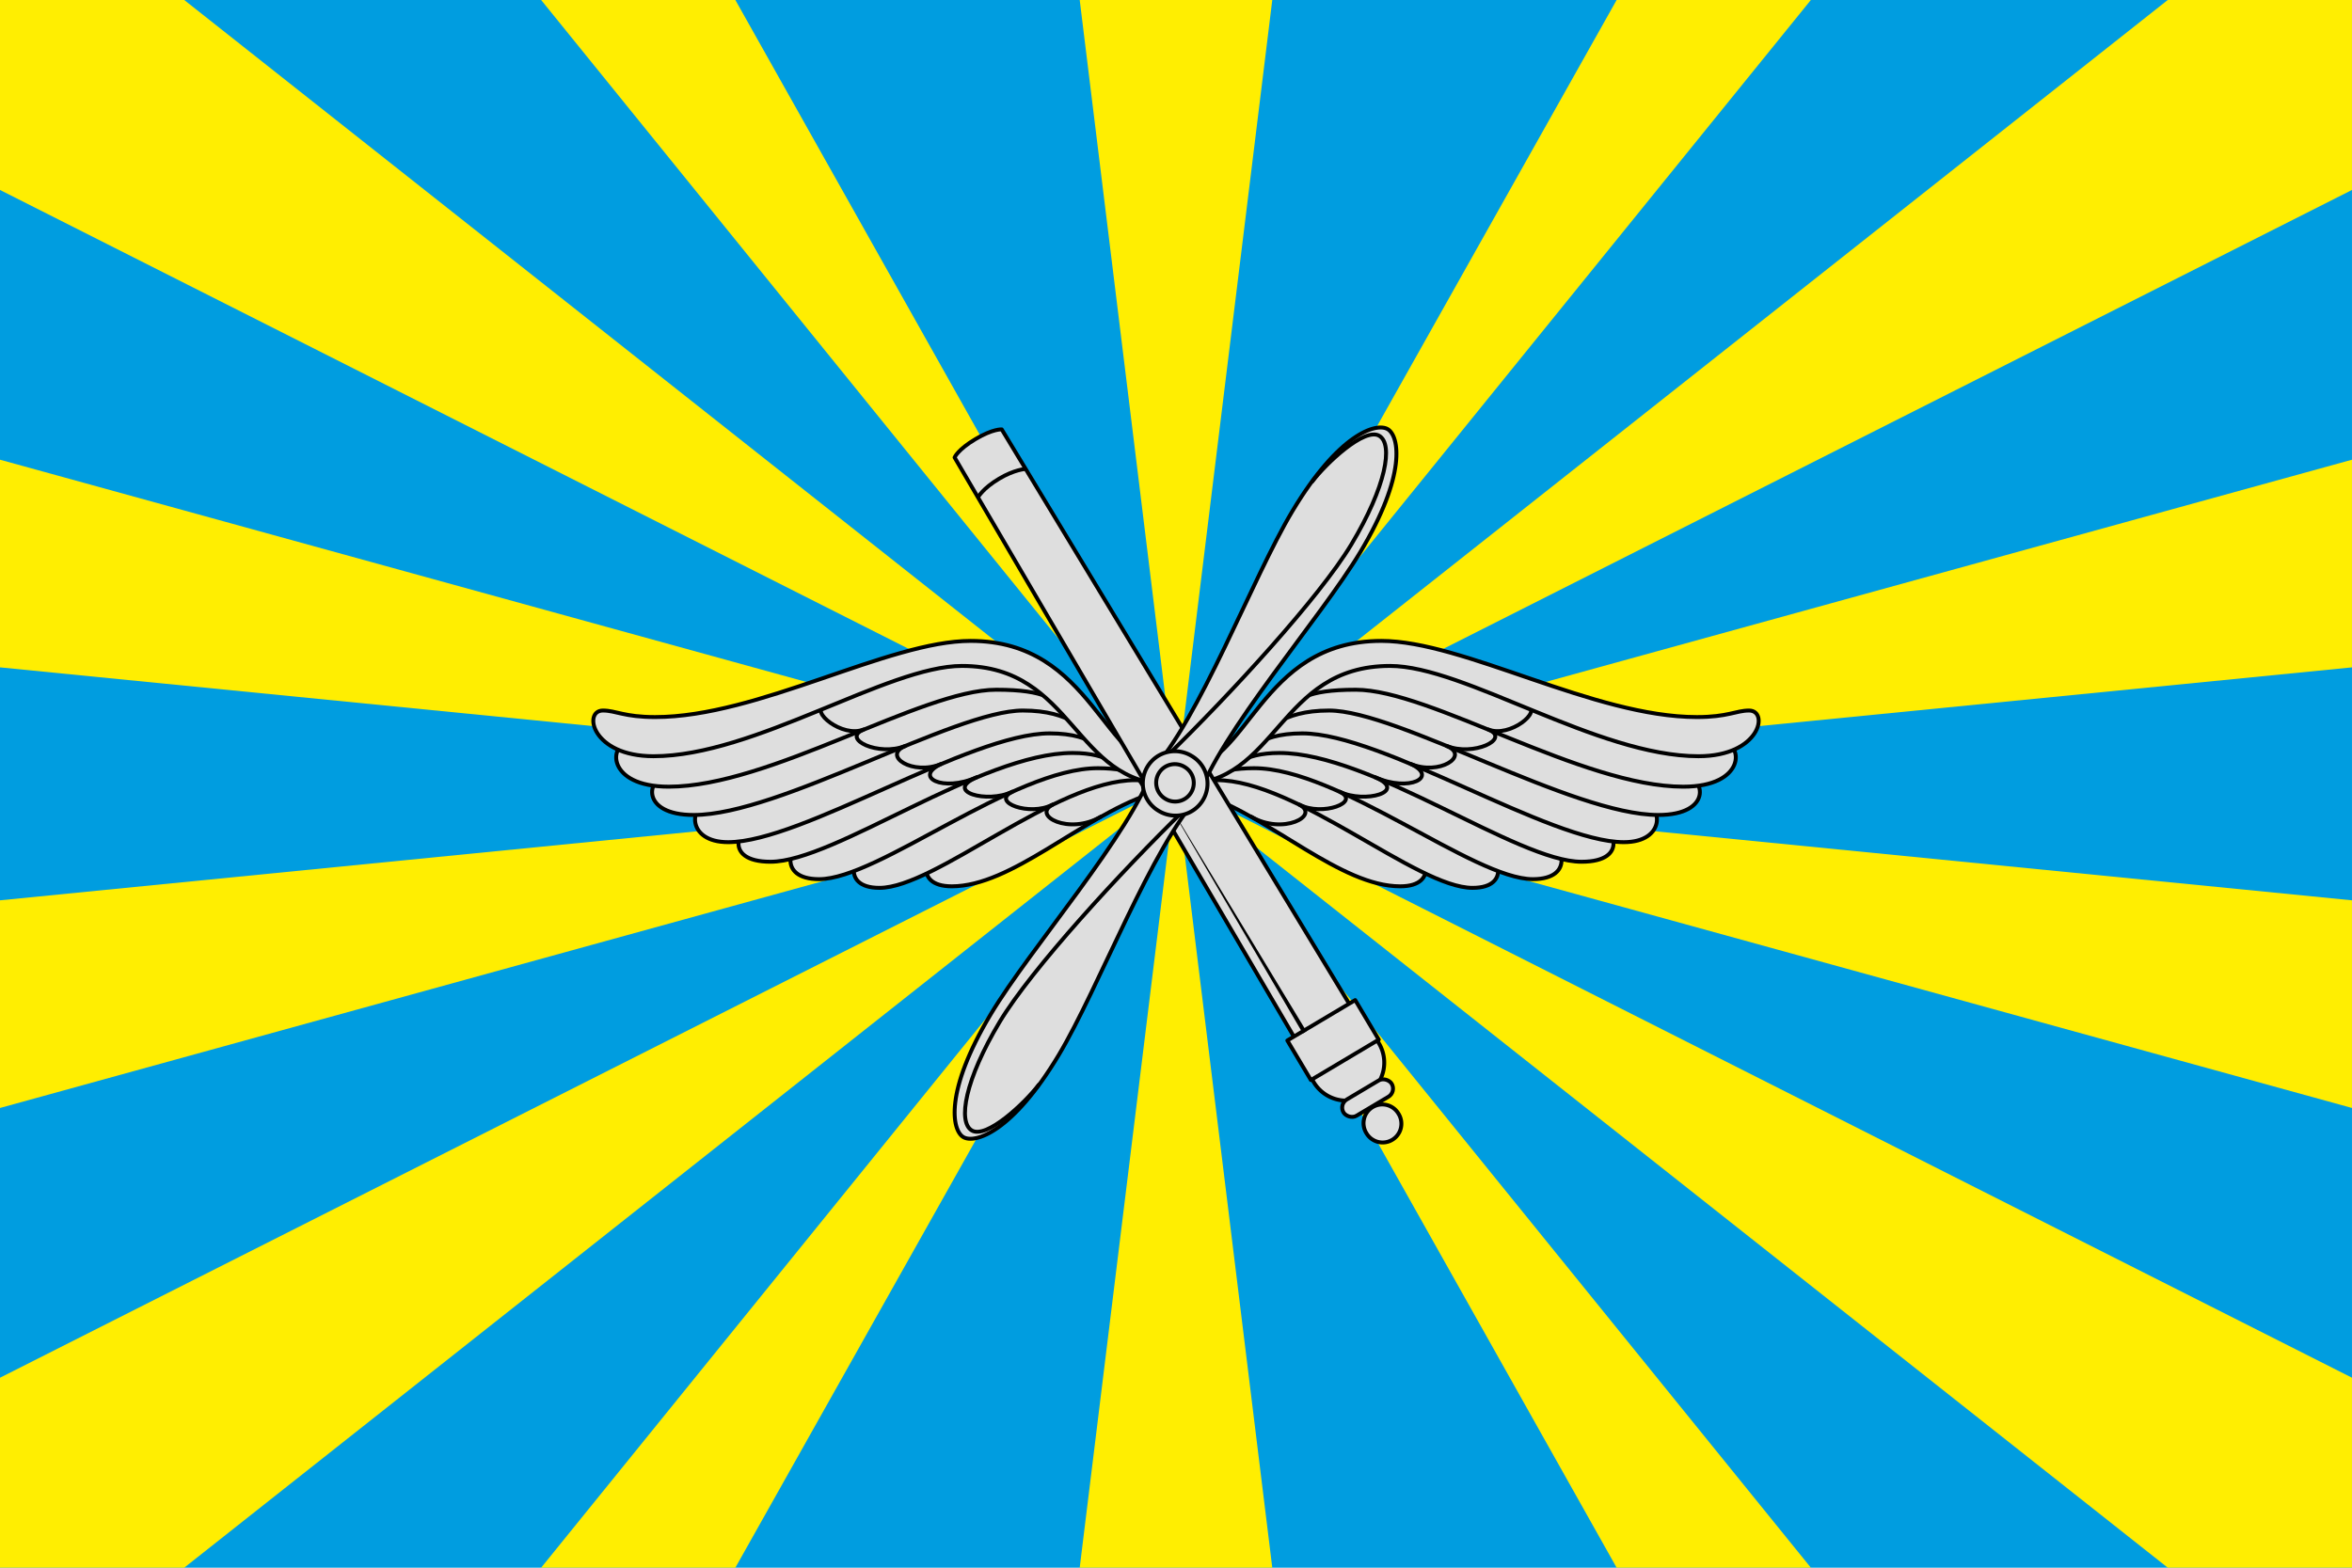 <?xml version="1.0" encoding="UTF-8" standalone="no"?>
<!-- Created with Inkscape (http://www.inkscape.org/) -->
<svg xmlns:dc="http://purl.org/dc/elements/1.1/" xmlns:cc="http://creativecommons.org/ns#" xmlns:rdf="http://www.w3.org/1999/02/22-rdf-syntax-ns#" xmlns:svg="http://www.w3.org/2000/svg" xmlns="http://www.w3.org/2000/svg" xmlns:xlink="http://www.w3.org/1999/xlink" xmlns:sodipodi="http://sodipodi.sourceforge.net/DTD/sodipodi-0.dtd" xmlns:inkscape="http://www.inkscape.org/namespaces/inkscape" id="svg2" sodipodi:version="0.32" inkscape:version="0.46" width="1200.005" height="800.004" version="1.0" sodipodi:docname="Flag_of_the_Air_Force_of_the_Russian_Federation.svg" inkscape:output_extension="org.inkscape.output.svg.inkscape">
  <defs id="defs5"/>
  <sodipodi:namedview inkscape:window-height="885" inkscape:window-width="1280" inkscape:pageshadow="2" inkscape:pageopacity="0.0" guidetolerance="10.0" gridtolerance="10.0" objecttolerance="10.0" borderopacity="1.0" bordercolor="#666666" pagecolor="#ffffff" id="base" showgrid="false" inkscape:zoom="0.71249674" inkscape:cx="600.00275" inkscape:cy="400.00183" inkscape:window-x="152" inkscape:window-y="0" inkscape:current-layer="svg2" inkscape:showpageshadow="false"/>
  <rect style="fill:#009de0;fill-opacity:1;fill-rule:nonzero;stroke:none;stroke-width:0.5;stroke-linecap:round;stroke-linejoin:round;stroke-miterlimit:4;stroke-dasharray:none;stroke-dashoffset:0;stroke-opacity:1" id="rect3244" width="1200" height="800" x="-3.1640625e-06" y="3.7890626e-05"/>
  <path style="fill:#ffee01;fill-opacity:1;stroke:none;stroke-width:2;stroke-linecap:round;stroke-linejoin:round;stroke-miterlimit:4;stroke-dasharray:none;stroke-dashoffset:0;stroke-opacity:1" d="M 1106 0 L 600 400 L 1200 96.938 L 1200 0 L 1106 0 z M 600 400 L 0 703.062 L 0 800 L 94 800 L 600 400 z " id="path6459"/>
  <path style="fill:#ffee01;fill-opacity:1;stroke:none;stroke-width:2;stroke-linecap:round;stroke-linejoin:round;stroke-miterlimit:4;stroke-dasharray:none;stroke-dashoffset:0;stroke-opacity:1" d="M 1200 234.594 L 600 400 L 1200 340.562 L 1200 234.594 z M 600 400 L 0 459.438 L 0 565.406 L 600 400 z " id="path6477"/>
  <path id="path6506" d="M 94,0 L 600,400 L 0,96.938 L 0,0 L 94,0 z M 600,400 L 1200,703.062 L 1200,800 L 1106,800 L 600,400 z" style="fill:#ffee01;fill-opacity:1;stroke:none;stroke-width:2;stroke-linecap:round;stroke-linejoin:round;stroke-miterlimit:4;stroke-dasharray:none;stroke-dashoffset:0;stroke-opacity:1"/>
  <path id="path6508" d="M 0,234.594 L 600,400 L 0,340.562 L 0,234.594 z M 600,400 L 1200,459.438 L 1200,565.406 L 600,400 z" style="fill:#ffee01;fill-opacity:1;stroke:none;stroke-width:2;stroke-linecap:round;stroke-linejoin:round;stroke-miterlimit:4;stroke-dasharray:none;stroke-dashoffset:0;stroke-opacity:1"/>
  <path style="fill:#ffee01;fill-opacity:1;stroke:none;stroke-width:2;stroke-linecap:round;stroke-linejoin:round;stroke-miterlimit:4;stroke-dasharray:none;stroke-dashoffset:0;stroke-opacity:1" d="M 824.812 0 L 600 400 L 923.906 0 L 824.812 0 z M 600 400 L 276.094 800 L 375.188 800 L 600 400 z " id="path6441"/>
  <path style="fill:#ffee01;fill-opacity:1;stroke:none;stroke-width:2;stroke-linecap:round;stroke-linejoin:round;stroke-miterlimit:4;stroke-dasharray:none;stroke-dashoffset:0;stroke-opacity:1" d="M 550.875 0 L 600 400 L 649.125 0 L 550.875 0 z M 600 400 L 550.875 800 L 649.125 800 L 600 400 z " id="path6419"/>
  <path id="path6493" d="M 375.188,0 L 600,400 L 276.094,0 L 375.188,0 z M 600,400 L 923.906,800 L 824.812,800 L 600,400 z" style="fill:#ffee01;fill-opacity:1;stroke:none;stroke-width:2;stroke-linecap:round;stroke-linejoin:round;stroke-miterlimit:4;stroke-dasharray:none;stroke-dashoffset:0;stroke-opacity:1"/>
  <g id="g5790" transform="translate(2144.808,751.712)">
    <path style="opacity:1;fill:#dedede;fill-opacity:1;stroke:#000000;stroke-width:2;stroke-linecap:round;stroke-linejoin:round;stroke-miterlimit:4;stroke-dasharray:none;stroke-dashoffset:0;stroke-opacity:1" d="M -1530.904,-346.336 C -1495.875,-334.203 -1460.69,-299.417 -1430.421,-299.417 C -1409.723,-299.417 -1417.798,-318.848 -1425.841,-318.848 C -1444.054,-318.848 -1482.46,-349.18 -1521.441,-360.624 C -1521.441,-360.624 -1530.904,-346.336 -1530.904,-346.336 z" id="path5039" sodipodi:nodetypes="csscc"/>
    <path sodipodi:nodetypes="csssscc" id="path5037" d="M -1538.521,-348.995 C -1534.48,-351.656 -1532.347,-353.592 -1524.06,-353.592 C -1483.31,-353.592 -1421.916,-298.632 -1393.522,-298.632 C -1372.824,-298.632 -1380.899,-318.063 -1388.942,-318.063 C -1411.39,-318.063 -1464.513,-364.14 -1511.58,-364.14 C -1522.783,-364.14 -1531.383,-361.875 -1538.977,-355.205 C -1538.977,-355.205 -1538.521,-348.995 -1538.521,-348.995 z" style="opacity:1;fill:#dedede;fill-opacity:1;stroke:#000000;stroke-width:2;stroke-linecap:round;stroke-linejoin:round;stroke-miterlimit:4;stroke-dasharray:none;stroke-dashoffset:0;stroke-opacity:1"/>
    <path style="opacity:1;fill:#dedede;fill-opacity:1;stroke:#000000;stroke-width:2;stroke-linecap:round;stroke-linejoin:round;stroke-miterlimit:4;stroke-dasharray:none;stroke-dashoffset:0;stroke-opacity:1" d="M -1526.279,-355.656 C -1521.985,-358.318 -1513.817,-359.699 -1505.011,-359.699 C -1461.704,-359.699 -1392.919,-303.074 -1362.743,-303.074 C -1340.746,-303.074 -1347.831,-322.504 -1356.38,-322.504 C -1380.236,-322.504 -1447.037,-373.577 -1497.058,-373.577 C -1508.964,-373.577 -1518.693,-368.537 -1526.764,-361.867 C -1526.764,-361.867 -1526.279,-355.656 -1526.279,-355.656 z" id="path5035" sodipodi:nodetypes="csssscc"/>
    <path sodipodi:nodetypes="csssscc" id="path5033" d="M -1512.729,-362.873 C -1508.075,-365.535 -1501.631,-367.471 -1492.088,-367.471 C -1445.156,-367.471 -1370.613,-311.956 -1337.912,-311.956 C -1312.87,-311.956 -1321.752,-331.386 -1331.016,-331.386 C -1371.301,-331.386 -1429.261,-382.46 -1483.469,-382.46 C -1496.371,-382.46 -1506.915,-377.419 -1515.661,-370.749 C -1515.661,-370.749 -1512.729,-362.873 -1512.729,-362.873 z" style="opacity:1;fill:#dedede;fill-opacity:1;stroke:#000000;stroke-width:2;stroke-linecap:round;stroke-linejoin:round;stroke-miterlimit:4;stroke-dasharray:none;stroke-dashoffset:0;stroke-opacity:1"/>
    <path style="opacity:1;fill:#dedede;fill-opacity:1;stroke:#000000;stroke-width:2;stroke-linecap:round;stroke-linejoin:round;stroke-miterlimit:4;stroke-dasharray:none;stroke-dashoffset:0;stroke-opacity:1" d="M -1515.357,-361.167 C -1509.861,-366.869 -1504.151,-377.463 -1480.381,-377.463 C -1439.286,-377.463 -1354.08,-321.949 -1316.316,-321.949 C -1294.653,-321.949 -1296.677,-341.379 -1306.539,-341.379 C -1358.275,-341.379 -1413.496,-392.452 -1471.205,-392.452 C -1491.621,-392.452 -1506.49,-381.318 -1517.773,-370.246 C -1517.773,-370.246 -1515.357,-361.167 -1515.357,-361.167 z" id="path5031" sodipodi:nodetypes="csssscc"/>
    <path sodipodi:nodetypes="csssscc" id="path5029" d="M -1504.718,-372.825 C -1499.016,-378.527 -1491.362,-389.121 -1466.699,-389.121 C -1431.562,-389.121 -1342.543,-335.827 -1298.767,-335.827 C -1271.105,-335.827 -1274.932,-355.257 -1285.166,-355.257 C -1348.628,-355.257 -1399.602,-401.335 -1459.482,-401.335 C -1480.665,-401.335 -1495.517,-392.976 -1507.225,-381.905 C -1507.225,-381.905 -1504.718,-372.825 -1504.718,-372.825 z" style="opacity:1;fill:#dedede;fill-opacity:1;stroke:#000000;stroke-width:2;stroke-linecap:round;stroke-linejoin:round;stroke-miterlimit:4;stroke-dasharray:none;stroke-dashoffset:0;stroke-opacity:1"/>
    <path style="opacity:1;fill:#dedede;fill-opacity:1;stroke:#000000;stroke-width:2;stroke-linecap:round;stroke-linejoin:round;stroke-miterlimit:4;stroke-dasharray:none;stroke-dashoffset:0;stroke-opacity:1" d="M -1490.839,-388.369 C -1482.785,-394.465 -1478.891,-399.736 -1453.05,-399.736 C -1415.141,-399.736 -1337.543,-350.261 -1285.998,-350.261 C -1253.901,-350.261 -1255.502,-372.467 -1265.735,-372.467 C -1272.403,-372.467 -1277.111,-372.467 -1292.938,-372.467 C -1333.271,-372.467 -1403.606,-416.879 -1445.603,-416.879 C -1466.787,-416.879 -1481.639,-408.52 -1493.346,-397.449 C -1493.346,-397.449 -1490.839,-388.369 -1490.839,-388.369 z" id="path5027" sodipodi:nodetypes="cssssscc"/>
    <path sodipodi:nodetypes="cccccccc" id="path5788" d="M -1365.662,-391.62 C -1357.555,-388.936 -1374.572,-375.075 -1385.417,-379.44 C -1373.88,-374.578 -1393.226,-365.542 -1406.743,-371.079 C -1394.624,-366.017 -1410.587,-355.728 -1425.127,-361.902 C -1410.502,-355.123 -1425.918,-347.356 -1443.186,-355.078 C -1426.188,-347.744 -1448.581,-341.485 -1461.245,-347.665 C -1450.297,-342.304 -1470.239,-334.985 -1481.884,-341.101 C -1471.131,-335.516 -1490.258,-325.424 -1506.502,-334.951" style="opacity:1;fill:none;fill-opacity:1;stroke:#000000;stroke-width:2;stroke-linecap:round;stroke-linejoin:round;stroke-miterlimit:4;stroke-dasharray:none;stroke-dashoffset:0;stroke-opacity:1"/>
    <path sodipodi:nodetypes="cssssscc" id="path4255" d="M -1542.199,-351.371 C -1492.641,-351.371 -1492.989,-411.882 -1435.61,-411.882 C -1397.702,-411.882 -1329.771,-365.805 -1278.226,-365.805 C -1246.684,-365.805 -1242.179,-389.121 -1252.412,-389.121 C -1259.079,-389.121 -1263.232,-385.79 -1279.059,-385.79 C -1331.602,-385.79 -1398.055,-424.651 -1440.052,-424.651 C -1502.774,-424.651 -1507.766,-359.143 -1542.199,-359.143 L -1542.199,-351.371 z" style="opacity:1;fill:#dedede;fill-opacity:1;stroke:#000000;stroke-width:2;stroke-linecap:round;stroke-linejoin:round;stroke-miterlimit:4;stroke-dasharray:none;stroke-dashoffset:0;stroke-opacity:1"/>
  </g>
  <use x="0" y="0" xlink:href="#g5790" id="use5801" transform="matrix(-1,0,0,1,1200,0)" width="1200.005" height="800.004"/>
  <g id="g6356" transform="matrix(1.038,0.783,-0.783,1.038,3151.183,2829.764)">
    <path sodipodi:nodetypes="cczccc" id="path3062" d="M -2578.735,-279.541 L -2830.202,-380.145 C -2830.202,-380.145 -2833.129,-378.265 -2836.121,-370.936 C -2839.201,-363.39 -2838.337,-360.215 -2838.337,-360.215 L -2588.319,-256.061 L -2578.735,-279.541 z" style="fill:#dedede;fill-opacity:1;fill-rule:nonzero;stroke:#000000;stroke-width:1.538;stroke-linecap:butt;stroke-linejoin:round;stroke-miterlimit:4;stroke-dasharray:none;stroke-dashoffset:0;stroke-opacity:1"/>
    <path id="path3069" d="M -2813.428,-373.346 C -2813.428,-373.346 -2816.723,-370.567 -2819.36,-364.106 C -2822.174,-357.213 -2821.589,-353.355 -2821.589,-353.355" style="fill:none;fill-opacity:1;fill-rule:nonzero;stroke:#000000;stroke-width:1.538;stroke-linecap:butt;stroke-linejoin:round;stroke-miterlimit:4;stroke-dasharray:none;stroke-dashoffset:0;stroke-opacity:1" sodipodi:nodetypes="czc"/>
    <path transform="matrix(-0.74,1.814,-1.814,-0.74,-1827.504,-930.265)" d="M 466.544,223.517 A 7.6,7.6 0 1 1 451.344,223.517 A 7.6,7.6 0 1 1 466.544,223.517 z" sodipodi:ry="7.5999537" sodipodi:rx="7.5999537" sodipodi:cy="223.51682" sodipodi:cx="458.94415" id="path3073" style="fill:#dedede;fill-opacity:1;fill-rule:nonzero;stroke:#000000;stroke-width:0.785;stroke-linecap:butt;stroke-linejoin:round;stroke-miterlimit:4;stroke-dasharray:none;stroke-dashoffset:0;stroke-opacity:1" sodipodi:type="arc"/>
    <rect transform="matrix(-0.378,0.926,-0.926,-0.378,0,0)" ry="3.716" y="2460.843" x="717.433" height="7.432" width="21.994" id="rect3075" style="fill:#dedede;fill-opacity:1;fill-rule:nonzero;stroke:#000000;stroke-width:1.538;stroke-linecap:butt;stroke-linejoin:round;stroke-miterlimit:4;stroke-dasharray:none;stroke-dashoffset:0;stroke-opacity:1"/>
    <path transform="matrix(-0.69,1.69,-1.69,-0.69,-1880.555,-884.377)" d="M 462.408,207.128 A 4.033,4.033 0 1 1 454.343,207.128 A 4.033,4.033 0 1 1 462.408,207.128 z" sodipodi:ry="4.0326285" sodipodi:rx="4.0326285" sodipodi:cy="207.12779" sodipodi:cx="458.37546" id="path3077" style="fill:#dedede;fill-opacity:1;fill-rule:nonzero;stroke:#000000;stroke-width:0.843;stroke-linecap:butt;stroke-linejoin:round;stroke-miterlimit:4;stroke-dasharray:none;stroke-dashoffset:0;stroke-opacity:1" sodipodi:type="arc"/>
    <rect transform="matrix(-0.378,0.926,-0.926,-0.378,0,0)" y="2482.031" x="712.937" height="18.064" width="30.984" id="rect3071" style="fill:#dedede;fill-opacity:1;fill-rule:nonzero;stroke:#000000;stroke-width:1.538;stroke-linecap:butt;stroke-linejoin:round;stroke-miterlimit:4;stroke-dasharray:none;stroke-dashoffset:0;stroke-opacity:1"/>
    <path sodipodi:nodetypes="cccc" id="path3079" d="M -2592.491,-263.565 L -2696.272,-305.044 L -2593.109,-262.05 L -2592.491,-263.565 z" style="fill:#000000;fill-opacity:1;fill-rule:nonzero;stroke:none;stroke-width:2;stroke-linecap:butt;stroke-linejoin:round;stroke-miterlimit:4;stroke-dasharray:none;stroke-dashoffset:0;stroke-opacity:1"/>
  </g>
  <g id="g6328" transform="matrix(1.007,-0.791,0.791,1.007,2437.808,-473.057)">
    <path sodipodi:nodetypes="csssc" d="M -1552.744,-361.159 C -1575.876,-345.843 -1635.577,-334.852 -1664.579,-323.773 C -1698.205,-310.928 -1705.298,-296.998 -1703.402,-292.033 C -1701.505,-287.069 -1686.931,-281.416 -1653.305,-294.262 C -1624.304,-305.341 -1572.481,-336.955 -1545.029,-340.963" style="fill:#dedede;fill-opacity:1;fill-rule:nonzero;stroke:#000000;stroke-width:1.562;stroke-linecap:butt;stroke-linejoin:round;stroke-miterlimit:4;stroke-dasharray:none;stroke-dashoffset:0;stroke-opacity:1" id="path2987"/>
    <path id="path3002" style="fill:#dedede;fill-opacity:1;fill-rule:nonzero;stroke:#000000;stroke-width:1.562;stroke-linecap:butt;stroke-linejoin:round;stroke-miterlimit:4;stroke-dasharray:none;stroke-dashoffset:0;stroke-opacity:1" d="M -1546.802,-340.285 C -1523.67,-355.601 -1463.969,-366.592 -1434.967,-377.671 C -1401.341,-390.517 -1394.248,-404.447 -1396.144,-409.411 C -1398.041,-414.376 -1412.615,-420.028 -1446.241,-407.182 C -1475.242,-396.103 -1527.065,-364.49 -1554.518,-360.481" sodipodi:nodetypes="csssc"/>
    <path sodipodi:nodetypes="cssc" id="path2994" d="M -1553.612,-340.136 C -1588.345,-336.457 -1640.782,-327.911 -1663.621,-319.186 C -1688.7,-309.605 -1701.471,-298.202 -1699.112,-292.028 C -1696.669,-285.632 -1675.568,-287.569 -1666.884,-289.85" style="fill:none;fill-opacity:1;fill-rule:nonzero;stroke:#000000;stroke-width:1.562;stroke-linecap:round;stroke-linejoin:round;stroke-miterlimit:4;stroke-dasharray:none;stroke-dashoffset:0;stroke-opacity:1"/>
    <path style="fill:none;fill-opacity:1;fill-rule:nonzero;stroke:#000000;stroke-width:1.562;stroke-linecap:round;stroke-linejoin:round;stroke-miterlimit:4;stroke-dasharray:none;stroke-dashoffset:0;stroke-opacity:1" d="M -1545.934,-361.308 C -1511.201,-364.987 -1458.764,-373.534 -1435.925,-382.259 C -1410.846,-391.839 -1398.075,-403.242 -1400.434,-409.417 C -1402.877,-415.812 -1423.978,-413.876 -1432.662,-411.594" id="path3088" sodipodi:nodetypes="cssc"/>
    <path transform="matrix(1.558,-0.595,0.595,1.558,-2334.613,-799.618)" d="M 351.149,419.306 A 7.652,7.652 0 1 1 335.846,419.306 A 7.652,7.652 0 1 1 351.149,419.306 z" sodipodi:ry="7.6516542" sodipodi:rx="7.6516542" sodipodi:cy="419.30609" sodipodi:cx="343.49722" id="path3006" style="fill:#dedede;fill-opacity:1;fill-rule:nonzero;stroke:#000000;stroke-width:0.936;stroke-linecap:butt;stroke-linejoin:round;stroke-miterlimit:4;stroke-dasharray:none;stroke-dashoffset:0;stroke-opacity:1" sodipodi:type="arc"/>
    <path transform="matrix(0.905,-0.346,0.346,0.905,-2005.828,-611.567)" sodipodi:type="arc" style="fill:#dedede;fill-opacity:1;fill-rule:nonzero;stroke:#000000;stroke-width:1.611;stroke-linecap:butt;stroke-linejoin:round;stroke-miterlimit:4;stroke-dasharray:none;stroke-dashoffset:0;stroke-opacity:1" id="path3016" sodipodi:cx="343.49722" sodipodi:cy="419.30609" sodipodi:rx="7.6516542" sodipodi:ry="7.6516542" d="M 351.149,419.306 A 7.652,7.652 0 1 1 335.846,419.306 A 7.652,7.652 0 1 1 351.149,419.306 z"/>
  </g>
</svg>